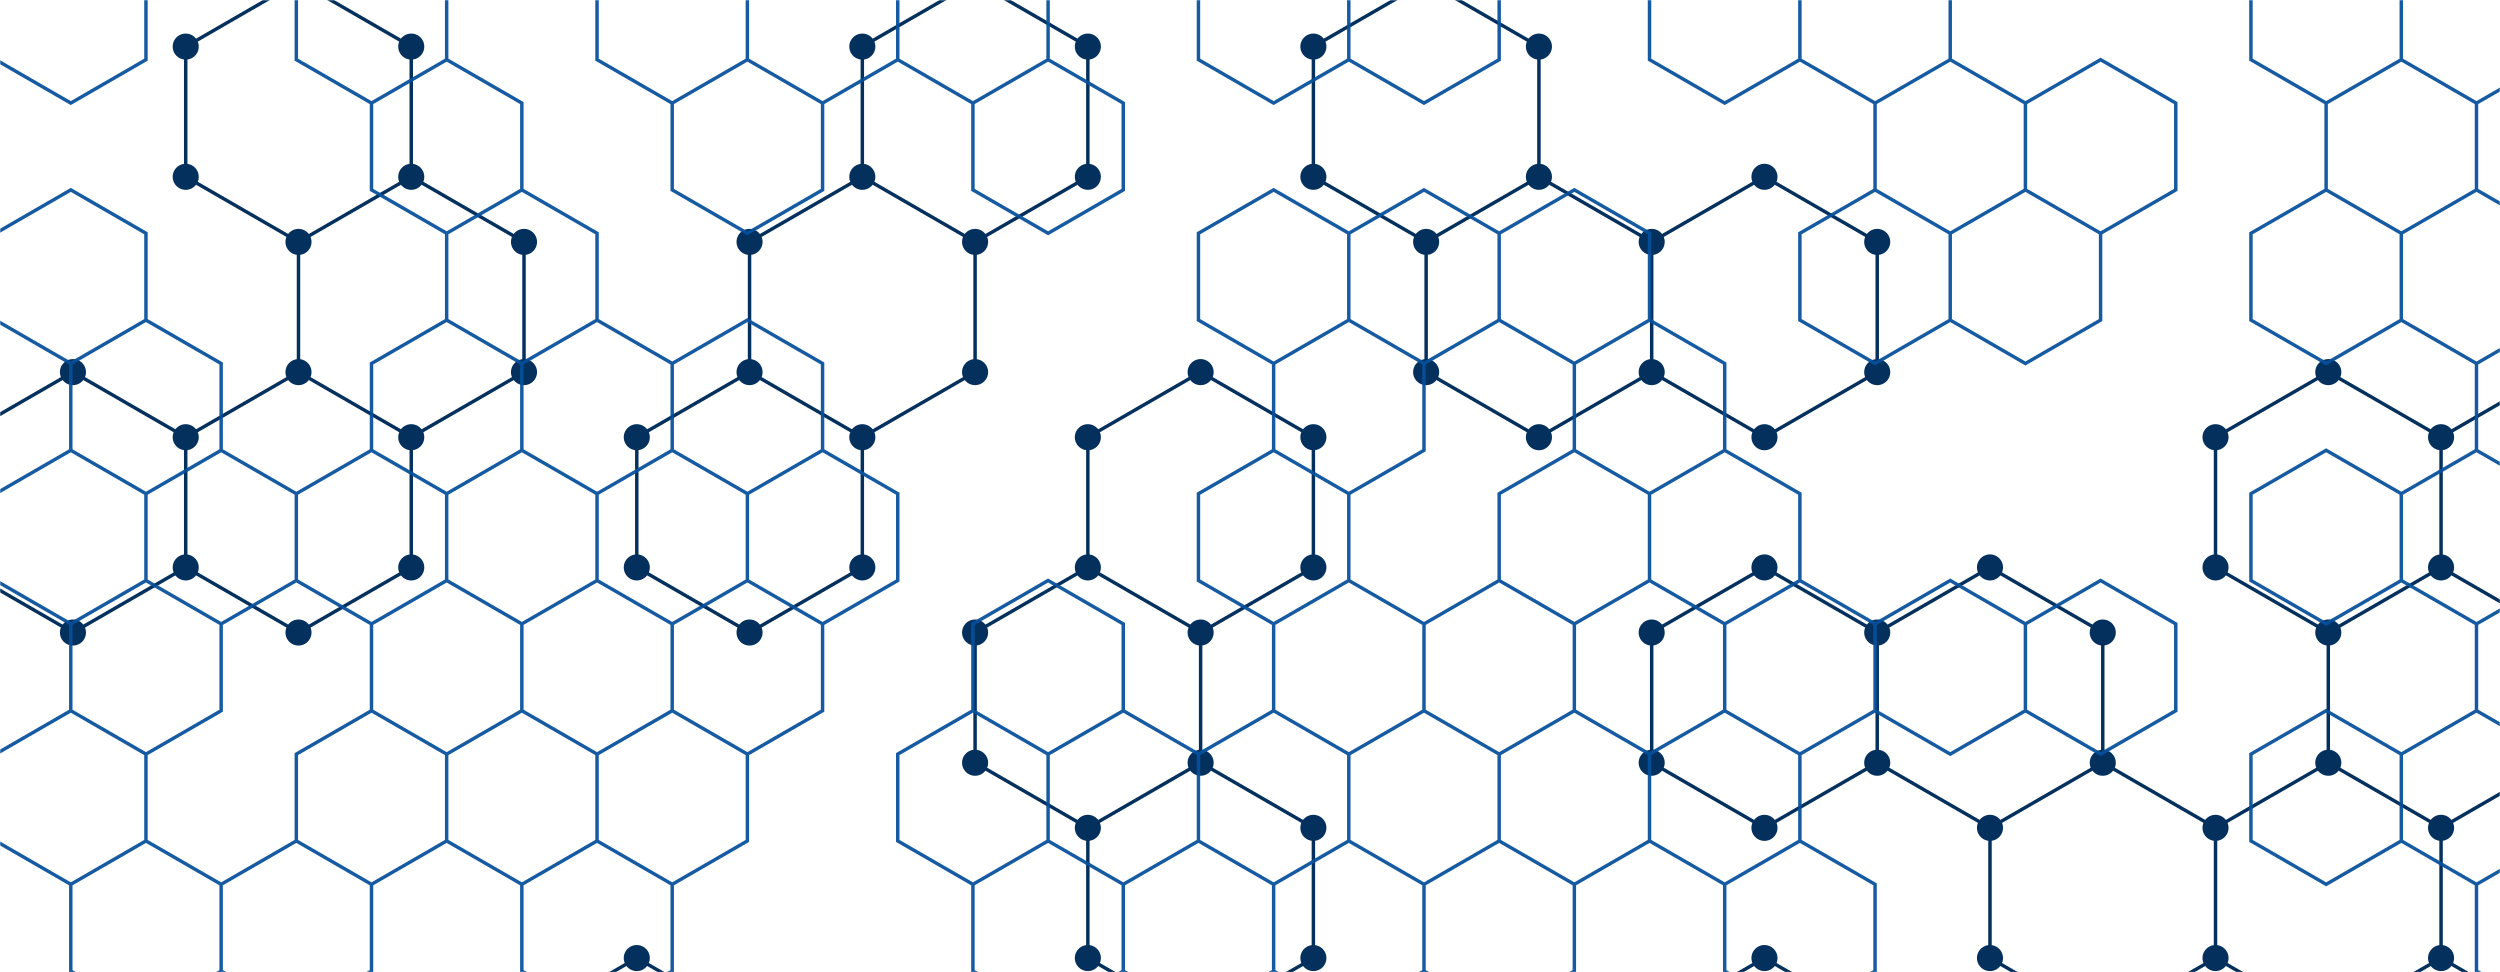 <svg xmlns="http://www.w3.org/2000/svg" version="1.1" xmlns:xlink="http://www.w3.org/1999/xlink" xmlns:svgjs="http://svgjs.dev/svgjs" width="1440" height="560" preserveAspectRatio="none" viewBox="0 0 1440 560"><g mask="url(&quot;#SvgjsMask1001&quot;)" fill="none"><path d="M42.02 214.34L106.97 251.84L106.97 326.84L42.02 364.34L-22.93 326.84L-22.93 251.84zM171.93 -10.66L236.88 26.84L236.88 101.84L171.93 139.34L106.97 101.84L106.97 26.84zM236.88 101.84L301.83 139.34L301.83 214.34L236.88 251.84L171.93 214.34L171.93 139.34zM171.93 214.34L236.88 251.84L236.88 326.84L171.93 364.34L106.97 326.84L106.97 251.84zM366.79 551.84L431.74 589.34L431.74 664.34L366.79 701.84L301.83 664.34L301.83 589.34zM496.7 101.84L561.65 139.34L561.65 214.34L496.7 251.84L431.74 214.34L431.74 139.34zM431.74 214.34L496.7 251.84L496.7 326.84L431.74 364.34L366.79 326.84L366.79 251.84zM561.65 -10.66L626.6 26.84L626.6 101.84L561.65 139.34L496.7 101.84L496.7 26.84zM626.6 326.84L691.56 364.34L691.56 439.34L626.6 476.84L561.65 439.34L561.65 364.34zM691.56 214.34L756.51 251.84L756.51 326.84L691.56 364.34L626.6 326.84L626.6 251.84zM691.56 439.34L756.51 476.84L756.51 551.84L691.56 589.34L626.6 551.84L626.6 476.84zM821.46 -10.66L886.42 26.84L886.42 101.84L821.46 139.34L756.51 101.84L756.51 26.84zM886.42 101.84L951.37 139.34L951.37 214.34L886.42 251.84L821.46 214.34L821.46 139.34zM1016.33 101.84L1081.28 139.34L1081.28 214.34L1016.33 251.84L951.37 214.34L951.37 139.34zM1016.33 326.84L1081.28 364.34L1081.28 439.34L1016.33 476.84L951.37 439.34L951.37 364.34zM1016.33 551.84L1081.28 589.34L1081.28 664.34L1016.33 701.84L951.37 664.34L951.37 589.34zM1146.23 326.84L1211.19 364.34L1211.19 439.34L1146.23 476.84L1081.28 439.34L1081.28 364.34zM1211.19 439.34L1276.14 476.84L1276.14 551.84L1211.19 589.34L1146.23 551.84L1146.23 476.84zM1341.1 214.34L1406.05 251.84L1406.05 326.84L1341.1 364.34L1276.14 326.84L1276.14 251.84zM1406.05 326.84L1471 364.34L1471 439.34L1406.05 476.84L1341.1 439.34L1341.1 364.34zM1341.1 439.34L1406.05 476.84L1406.05 551.84L1341.1 589.34L1276.14 551.84L1276.14 476.84zM1471 214.34L1535.96 251.84L1535.96 326.84L1471 364.34L1406.05 326.84L1406.05 251.84zM1471 439.34L1535.96 476.84L1535.96 551.84L1471 589.34L1406.05 551.84L1406.05 476.84z" stroke="#03305d" stroke-width="2"></path><path d="M34.52 214.34 a7.5 7.5 0 1 0 15 0 a7.5 7.5 0 1 0 -15 0zM99.47 251.84 a7.5 7.5 0 1 0 15 0 a7.5 7.5 0 1 0 -15 0zM99.47 326.84 a7.5 7.5 0 1 0 15 0 a7.5 7.5 0 1 0 -15 0zM34.52 364.34 a7.5 7.5 0 1 0 15 0 a7.5 7.5 0 1 0 -15 0zM-30.43 326.84 a7.5 7.5 0 1 0 15 0 a7.5 7.5 0 1 0 -15 0zM-30.43 251.84 a7.5 7.5 0 1 0 15 0 a7.5 7.5 0 1 0 -15 0zM164.43 -10.66 a7.5 7.5 0 1 0 15 0 a7.5 7.5 0 1 0 -15 0zM229.38 26.84 a7.5 7.5 0 1 0 15 0 a7.5 7.5 0 1 0 -15 0zM229.38 101.84 a7.5 7.5 0 1 0 15 0 a7.5 7.5 0 1 0 -15 0zM164.43 139.34 a7.5 7.5 0 1 0 15 0 a7.5 7.5 0 1 0 -15 0zM99.47 101.84 a7.5 7.5 0 1 0 15 0 a7.5 7.5 0 1 0 -15 0zM99.47 26.84 a7.5 7.5 0 1 0 15 0 a7.5 7.5 0 1 0 -15 0zM294.33 139.34 a7.5 7.5 0 1 0 15 0 a7.5 7.5 0 1 0 -15 0zM294.33 214.34 a7.5 7.5 0 1 0 15 0 a7.5 7.5 0 1 0 -15 0zM229.38 251.84 a7.5 7.5 0 1 0 15 0 a7.5 7.5 0 1 0 -15 0zM164.43 214.34 a7.5 7.5 0 1 0 15 0 a7.5 7.5 0 1 0 -15 0zM229.38 326.84 a7.5 7.5 0 1 0 15 0 a7.5 7.5 0 1 0 -15 0zM164.43 364.34 a7.5 7.5 0 1 0 15 0 a7.5 7.5 0 1 0 -15 0zM359.29 551.84 a7.5 7.5 0 1 0 15 0 a7.5 7.5 0 1 0 -15 0zM424.24 589.34 a7.5 7.5 0 1 0 15 0 a7.5 7.5 0 1 0 -15 0zM424.24 664.34 a7.5 7.5 0 1 0 15 0 a7.5 7.5 0 1 0 -15 0zM359.29 701.84 a7.5 7.5 0 1 0 15 0 a7.5 7.5 0 1 0 -15 0zM294.33 664.34 a7.5 7.5 0 1 0 15 0 a7.5 7.5 0 1 0 -15 0zM294.33 589.34 a7.5 7.5 0 1 0 15 0 a7.5 7.5 0 1 0 -15 0zM489.2 101.84 a7.5 7.5 0 1 0 15 0 a7.5 7.5 0 1 0 -15 0zM554.15 139.34 a7.5 7.5 0 1 0 15 0 a7.5 7.5 0 1 0 -15 0zM554.15 214.34 a7.5 7.5 0 1 0 15 0 a7.5 7.5 0 1 0 -15 0zM489.2 251.84 a7.5 7.5 0 1 0 15 0 a7.5 7.5 0 1 0 -15 0zM424.24 214.34 a7.5 7.5 0 1 0 15 0 a7.5 7.5 0 1 0 -15 0zM424.24 139.34 a7.5 7.5 0 1 0 15 0 a7.5 7.5 0 1 0 -15 0zM489.2 326.84 a7.5 7.5 0 1 0 15 0 a7.5 7.5 0 1 0 -15 0zM424.24 364.34 a7.5 7.5 0 1 0 15 0 a7.5 7.5 0 1 0 -15 0zM359.29 326.84 a7.5 7.5 0 1 0 15 0 a7.5 7.5 0 1 0 -15 0zM359.29 251.84 a7.5 7.5 0 1 0 15 0 a7.5 7.5 0 1 0 -15 0zM554.15 -10.66 a7.5 7.5 0 1 0 15 0 a7.5 7.5 0 1 0 -15 0zM619.1 26.84 a7.5 7.5 0 1 0 15 0 a7.5 7.5 0 1 0 -15 0zM619.1 101.84 a7.5 7.5 0 1 0 15 0 a7.5 7.5 0 1 0 -15 0zM489.2 26.84 a7.5 7.5 0 1 0 15 0 a7.5 7.5 0 1 0 -15 0zM619.1 326.84 a7.5 7.5 0 1 0 15 0 a7.5 7.5 0 1 0 -15 0zM684.06 364.34 a7.5 7.5 0 1 0 15 0 a7.5 7.5 0 1 0 -15 0zM684.06 439.34 a7.5 7.5 0 1 0 15 0 a7.5 7.5 0 1 0 -15 0zM619.1 476.84 a7.5 7.5 0 1 0 15 0 a7.5 7.5 0 1 0 -15 0zM554.15 439.34 a7.5 7.5 0 1 0 15 0 a7.5 7.5 0 1 0 -15 0zM554.15 364.34 a7.5 7.5 0 1 0 15 0 a7.5 7.5 0 1 0 -15 0zM684.06 214.34 a7.5 7.5 0 1 0 15 0 a7.5 7.5 0 1 0 -15 0zM749.01 251.84 a7.5 7.5 0 1 0 15 0 a7.5 7.5 0 1 0 -15 0zM749.01 326.84 a7.5 7.5 0 1 0 15 0 a7.5 7.5 0 1 0 -15 0zM619.1 251.84 a7.5 7.5 0 1 0 15 0 a7.5 7.5 0 1 0 -15 0zM749.01 476.84 a7.5 7.5 0 1 0 15 0 a7.5 7.5 0 1 0 -15 0zM749.01 551.84 a7.5 7.5 0 1 0 15 0 a7.5 7.5 0 1 0 -15 0zM684.06 589.34 a7.5 7.5 0 1 0 15 0 a7.5 7.5 0 1 0 -15 0zM619.1 551.84 a7.5 7.5 0 1 0 15 0 a7.5 7.5 0 1 0 -15 0zM813.96 -10.66 a7.5 7.5 0 1 0 15 0 a7.5 7.5 0 1 0 -15 0zM878.92 26.84 a7.5 7.5 0 1 0 15 0 a7.5 7.5 0 1 0 -15 0zM878.92 101.84 a7.5 7.5 0 1 0 15 0 a7.5 7.5 0 1 0 -15 0zM813.96 139.34 a7.5 7.5 0 1 0 15 0 a7.5 7.5 0 1 0 -15 0zM749.01 101.84 a7.5 7.5 0 1 0 15 0 a7.5 7.5 0 1 0 -15 0zM749.01 26.84 a7.5 7.5 0 1 0 15 0 a7.5 7.5 0 1 0 -15 0zM943.87 139.34 a7.5 7.5 0 1 0 15 0 a7.5 7.5 0 1 0 -15 0zM943.87 214.34 a7.5 7.5 0 1 0 15 0 a7.5 7.5 0 1 0 -15 0zM878.92 251.84 a7.5 7.5 0 1 0 15 0 a7.5 7.5 0 1 0 -15 0zM813.96 214.34 a7.5 7.5 0 1 0 15 0 a7.5 7.5 0 1 0 -15 0zM1008.83 101.84 a7.5 7.5 0 1 0 15 0 a7.5 7.5 0 1 0 -15 0zM1073.78 139.34 a7.5 7.5 0 1 0 15 0 a7.5 7.5 0 1 0 -15 0zM1073.78 214.34 a7.5 7.5 0 1 0 15 0 a7.5 7.5 0 1 0 -15 0zM1008.83 251.84 a7.5 7.5 0 1 0 15 0 a7.5 7.5 0 1 0 -15 0zM1008.83 326.84 a7.5 7.5 0 1 0 15 0 a7.5 7.5 0 1 0 -15 0zM1073.78 364.34 a7.5 7.5 0 1 0 15 0 a7.5 7.5 0 1 0 -15 0zM1073.78 439.34 a7.5 7.5 0 1 0 15 0 a7.5 7.5 0 1 0 -15 0zM1008.83 476.84 a7.5 7.5 0 1 0 15 0 a7.5 7.5 0 1 0 -15 0zM943.87 439.34 a7.5 7.5 0 1 0 15 0 a7.5 7.5 0 1 0 -15 0zM943.87 364.34 a7.5 7.5 0 1 0 15 0 a7.5 7.5 0 1 0 -15 0zM1008.83 551.84 a7.5 7.5 0 1 0 15 0 a7.5 7.5 0 1 0 -15 0zM1073.78 589.34 a7.5 7.5 0 1 0 15 0 a7.5 7.5 0 1 0 -15 0zM1073.78 664.34 a7.5 7.5 0 1 0 15 0 a7.5 7.5 0 1 0 -15 0zM1008.83 701.84 a7.5 7.5 0 1 0 15 0 a7.5 7.5 0 1 0 -15 0zM943.87 664.34 a7.5 7.5 0 1 0 15 0 a7.5 7.5 0 1 0 -15 0zM943.87 589.34 a7.5 7.5 0 1 0 15 0 a7.5 7.5 0 1 0 -15 0zM1138.73 326.84 a7.5 7.5 0 1 0 15 0 a7.5 7.5 0 1 0 -15 0zM1203.69 364.34 a7.5 7.5 0 1 0 15 0 a7.5 7.5 0 1 0 -15 0zM1203.69 439.34 a7.5 7.5 0 1 0 15 0 a7.5 7.5 0 1 0 -15 0zM1138.73 476.84 a7.5 7.5 0 1 0 15 0 a7.5 7.5 0 1 0 -15 0zM1268.64 476.84 a7.5 7.5 0 1 0 15 0 a7.5 7.5 0 1 0 -15 0zM1268.64 551.84 a7.5 7.5 0 1 0 15 0 a7.5 7.5 0 1 0 -15 0zM1203.69 589.34 a7.5 7.5 0 1 0 15 0 a7.5 7.5 0 1 0 -15 0zM1138.73 551.84 a7.5 7.5 0 1 0 15 0 a7.5 7.5 0 1 0 -15 0zM1333.6 214.34 a7.5 7.5 0 1 0 15 0 a7.5 7.5 0 1 0 -15 0zM1398.55 251.84 a7.5 7.5 0 1 0 15 0 a7.5 7.5 0 1 0 -15 0zM1398.55 326.84 a7.5 7.5 0 1 0 15 0 a7.5 7.5 0 1 0 -15 0zM1333.6 364.34 a7.5 7.5 0 1 0 15 0 a7.5 7.5 0 1 0 -15 0zM1268.64 326.84 a7.5 7.5 0 1 0 15 0 a7.5 7.5 0 1 0 -15 0zM1268.64 251.84 a7.5 7.5 0 1 0 15 0 a7.5 7.5 0 1 0 -15 0zM1463.5 364.34 a7.5 7.5 0 1 0 15 0 a7.5 7.5 0 1 0 -15 0zM1463.5 439.34 a7.5 7.5 0 1 0 15 0 a7.5 7.5 0 1 0 -15 0zM1398.55 476.84 a7.5 7.5 0 1 0 15 0 a7.5 7.5 0 1 0 -15 0zM1333.6 439.34 a7.5 7.5 0 1 0 15 0 a7.5 7.5 0 1 0 -15 0zM1398.55 551.84 a7.5 7.5 0 1 0 15 0 a7.5 7.5 0 1 0 -15 0zM1333.6 589.34 a7.5 7.5 0 1 0 15 0 a7.5 7.5 0 1 0 -15 0zM1463.5 214.34 a7.5 7.5 0 1 0 15 0 a7.5 7.5 0 1 0 -15 0zM1528.46 251.84 a7.5 7.5 0 1 0 15 0 a7.5 7.5 0 1 0 -15 0zM1528.46 326.84 a7.5 7.5 0 1 0 15 0 a7.5 7.5 0 1 0 -15 0zM1528.46 476.84 a7.5 7.5 0 1 0 15 0 a7.5 7.5 0 1 0 -15 0zM1528.46 551.84 a7.5 7.5 0 1 0 15 0 a7.5 7.5 0 1 0 -15 0zM1463.5 589.34 a7.5 7.5 0 1 0 15 0 a7.5 7.5 0 1 0 -15 0z" fill="#03305d"></path><path d="M40.77 -40.63L84.07 -15.63L84.07 34.37L40.77 59.37L-2.53 34.37L-2.53 -15.63zM40.77 109.37L84.07 134.37L84.07 184.37L40.77 209.37L-2.53 184.37L-2.53 134.37zM84.07 184.37L127.38 209.37L127.38 259.37L84.07 284.37L40.77 259.37L40.77 209.37zM40.77 259.37L84.07 284.37L84.07 334.37L40.77 359.37L-2.53 334.37L-2.53 284.37zM84.07 334.37L127.38 359.37L127.38 409.37L84.07 434.37L40.77 409.37L40.77 359.37zM40.77 409.37L84.07 434.37L84.07 484.37L40.77 509.37L-2.53 484.37L-2.53 434.37zM84.07 484.37L127.38 509.37L127.38 559.37L84.07 584.37L40.77 559.37L40.77 509.37zM127.38 259.37L170.68 284.37L170.68 334.37L127.38 359.37L84.07 334.37L84.07 284.37zM170.68 484.37L213.98 509.37L213.98 559.37L170.68 584.37L127.38 559.37L127.38 509.37zM213.98 -40.63L257.28 -15.63L257.28 34.37L213.98 59.37L170.68 34.37L170.68 -15.63zM257.28 34.37L300.58 59.37L300.58 109.37L257.28 134.37L213.98 109.37L213.98 59.37zM257.28 184.37L300.58 209.37L300.58 259.37L257.28 284.37L213.98 259.37L213.98 209.37zM213.98 259.37L257.28 284.37L257.28 334.37L213.98 359.37L170.68 334.37L170.68 284.37zM257.28 334.37L300.58 359.37L300.58 409.37L257.28 434.37L213.98 409.37L213.98 359.37zM213.98 409.37L257.28 434.37L257.28 484.37L213.98 509.37L170.68 484.37L170.68 434.37zM300.58 109.37L343.89 134.37L343.89 184.37L300.58 209.37L257.28 184.37L257.28 134.37zM343.89 184.37L387.19 209.37L387.19 259.37L343.89 284.37L300.58 259.37L300.58 209.37zM300.58 259.37L343.89 284.37L343.89 334.37L300.58 359.37L257.28 334.37L257.28 284.37zM300.58 409.37L343.89 434.37L343.89 484.37L300.58 509.37L257.28 484.37L257.28 434.37zM343.89 484.37L387.19 509.37L387.19 559.37L343.89 584.37L300.58 559.37L300.58 509.37zM387.19 -40.63L430.49 -15.63L430.49 34.37L387.19 59.37L343.89 34.37L343.89 -15.63zM430.49 34.37L473.8 59.37L473.8 109.37L430.49 134.37L387.19 109.37L387.19 59.37zM430.49 184.37L473.8 209.37L473.8 259.37L430.49 284.37L387.19 259.37L387.19 209.37zM387.19 259.37L430.49 284.37L430.49 334.37L387.19 359.37L343.89 334.37L343.89 284.37zM430.49 334.37L473.8 359.37L473.8 409.37L430.49 434.37L387.19 409.37L387.19 359.37zM387.19 409.37L430.49 434.37L430.49 484.37L387.19 509.37L343.89 484.37L343.89 434.37zM473.8 -40.63L517.1 -15.63L517.1 34.37L473.8 59.37L430.49 34.37L430.49 -15.63zM473.8 259.37L517.1 284.37L517.1 334.37L473.8 359.37L430.49 334.37L430.49 284.37zM560.4 -40.63L603.7 -15.63L603.7 34.37L560.4 59.37L517.1 34.37L517.1 -15.63zM603.7 34.37L647 59.37L647 109.37L603.7 134.37L560.4 109.37L560.4 59.37zM603.7 334.37L647 359.37L647 409.37L603.7 434.37L560.4 409.37L560.4 359.37zM560.4 409.37L603.7 434.37L603.7 484.37L560.4 509.37L517.1 484.37L517.1 434.37zM603.7 484.37L647 509.37L647 559.37L603.7 584.37L560.4 559.37L560.4 509.37zM647 409.37L690.31 434.37L690.31 484.37L647 509.37L603.7 484.37L603.7 434.37zM690.31 484.37L733.61 509.37L733.61 559.37L690.31 584.37L647 559.37L647 509.37zM733.61 -40.63L776.91 -15.63L776.91 34.37L733.61 59.37L690.31 34.37L690.31 -15.63zM733.61 109.37L776.91 134.37L776.91 184.37L733.61 209.37L690.31 184.37L690.31 134.37zM776.91 184.37L820.22 209.37L820.22 259.37L776.91 284.37L733.61 259.37L733.61 209.37zM733.61 259.37L776.91 284.37L776.91 334.37L733.61 359.37L690.31 334.37L690.31 284.37zM776.91 334.37L820.22 359.37L820.22 409.37L776.91 434.37L733.61 409.37L733.61 359.37zM733.61 409.37L776.91 434.37L776.91 484.37L733.61 509.37L690.31 484.37L690.31 434.37zM776.91 484.37L820.22 509.37L820.22 559.37L776.91 584.37L733.61 559.37L733.61 509.37zM820.22 -40.63L863.52 -15.63L863.52 34.37L820.22 59.37L776.91 34.37L776.91 -15.63zM820.22 109.37L863.52 134.37L863.52 184.37L820.22 209.37L776.91 184.37L776.91 134.37zM863.52 334.37L906.82 359.37L906.82 409.37L863.52 434.37L820.22 409.37L820.22 359.37zM820.22 409.37L863.52 434.37L863.52 484.37L820.22 509.37L776.91 484.37L776.91 434.37zM863.52 484.37L906.82 509.37L906.82 559.37L863.52 584.37L820.22 559.37L820.22 509.37zM906.82 109.37L950.12 134.37L950.12 184.37L906.82 209.37L863.52 184.37L863.52 134.37zM950.12 184.37L993.43 209.37L993.43 259.37L950.12 284.37L906.82 259.37L906.82 209.37zM906.82 259.37L950.12 284.37L950.12 334.37L906.82 359.37L863.52 334.37L863.52 284.37zM906.82 409.37L950.12 434.37L950.12 484.37L906.82 509.37L863.52 484.37L863.52 434.37zM993.43 -40.63L1036.73 -15.63L1036.73 34.37L993.43 59.37L950.12 34.37L950.12 -15.63zM993.43 259.37L1036.73 284.37L1036.73 334.37L993.43 359.37L950.12 334.37L950.12 284.37zM1036.73 334.37L1080.03 359.37L1080.03 409.37L1036.73 434.37L993.43 409.37L993.43 359.37zM993.43 409.37L1036.73 434.37L1036.73 484.37L993.43 509.37L950.12 484.37L950.12 434.37zM1036.73 484.37L1080.03 509.37L1080.03 559.37L1036.73 584.37L993.43 559.37L993.43 509.37zM1080.03 -40.63L1123.33 -15.63L1123.33 34.37L1080.03 59.37L1036.73 34.37L1036.73 -15.63zM1123.33 34.37L1166.63 59.37L1166.63 109.37L1123.33 134.37L1080.03 109.37L1080.03 59.37zM1080.03 109.37L1123.33 134.37L1123.33 184.37L1080.03 209.37L1036.73 184.37L1036.73 134.37zM1123.33 334.37L1166.63 359.37L1166.63 409.37L1123.33 434.37L1080.03 409.37L1080.03 359.37zM1209.94 34.37L1253.24 59.37L1253.24 109.37L1209.94 134.37L1166.63 109.37L1166.63 59.37zM1166.63 109.37L1209.94 134.37L1209.94 184.37L1166.63 209.37L1123.33 184.37L1123.33 134.37zM1209.94 334.37L1253.24 359.37L1253.24 409.37L1209.94 434.37L1166.63 409.37L1166.63 359.37zM1339.85 -40.63L1383.15 -15.63L1383.15 34.37L1339.85 59.37L1296.54 34.37L1296.54 -15.63zM1383.15 34.37L1426.45 59.37L1426.45 109.37L1383.15 134.37L1339.85 109.37L1339.85 59.37zM1339.85 109.37L1383.15 134.37L1383.15 184.37L1339.85 209.37L1296.54 184.37L1296.54 134.37zM1339.85 259.37L1383.15 284.37L1383.15 334.37L1339.85 359.37L1296.54 334.37L1296.54 284.37zM1339.85 409.37L1383.15 434.37L1383.15 484.37L1339.85 509.37L1296.54 484.37L1296.54 434.37zM1426.45 -40.63L1469.75 -15.63L1469.75 34.37L1426.45 59.37L1383.15 34.37L1383.15 -15.63zM1469.75 34.37L1513.06 59.37L1513.06 109.37L1469.75 134.37L1426.45 109.37L1426.45 59.37zM1426.45 109.37L1469.75 134.37L1469.75 184.37L1426.45 209.37L1383.15 184.37L1383.15 134.37zM1469.75 184.37L1513.06 209.37L1513.06 259.37L1469.75 284.37L1426.45 259.37L1426.45 209.37zM1426.45 259.37L1469.75 284.37L1469.75 334.37L1426.45 359.37L1383.15 334.37L1383.15 284.37zM1469.75 334.37L1513.06 359.37L1513.06 409.37L1469.75 434.37L1426.45 409.37L1426.45 359.37zM1426.45 409.37L1469.75 434.37L1469.75 484.37L1426.45 509.37L1383.15 484.37L1383.15 434.37zM1469.75 484.37L1513.06 509.37L1513.06 559.37L1469.75 584.37L1426.45 559.37L1426.45 509.37z" stroke="rgba(6, 80, 156, 0.93)" stroke-width="2"></path></g><defs><mask id="SvgjsMask1001"><rect width="1440" height="560" fill="#ffffff"></rect></mask></defs></svg>